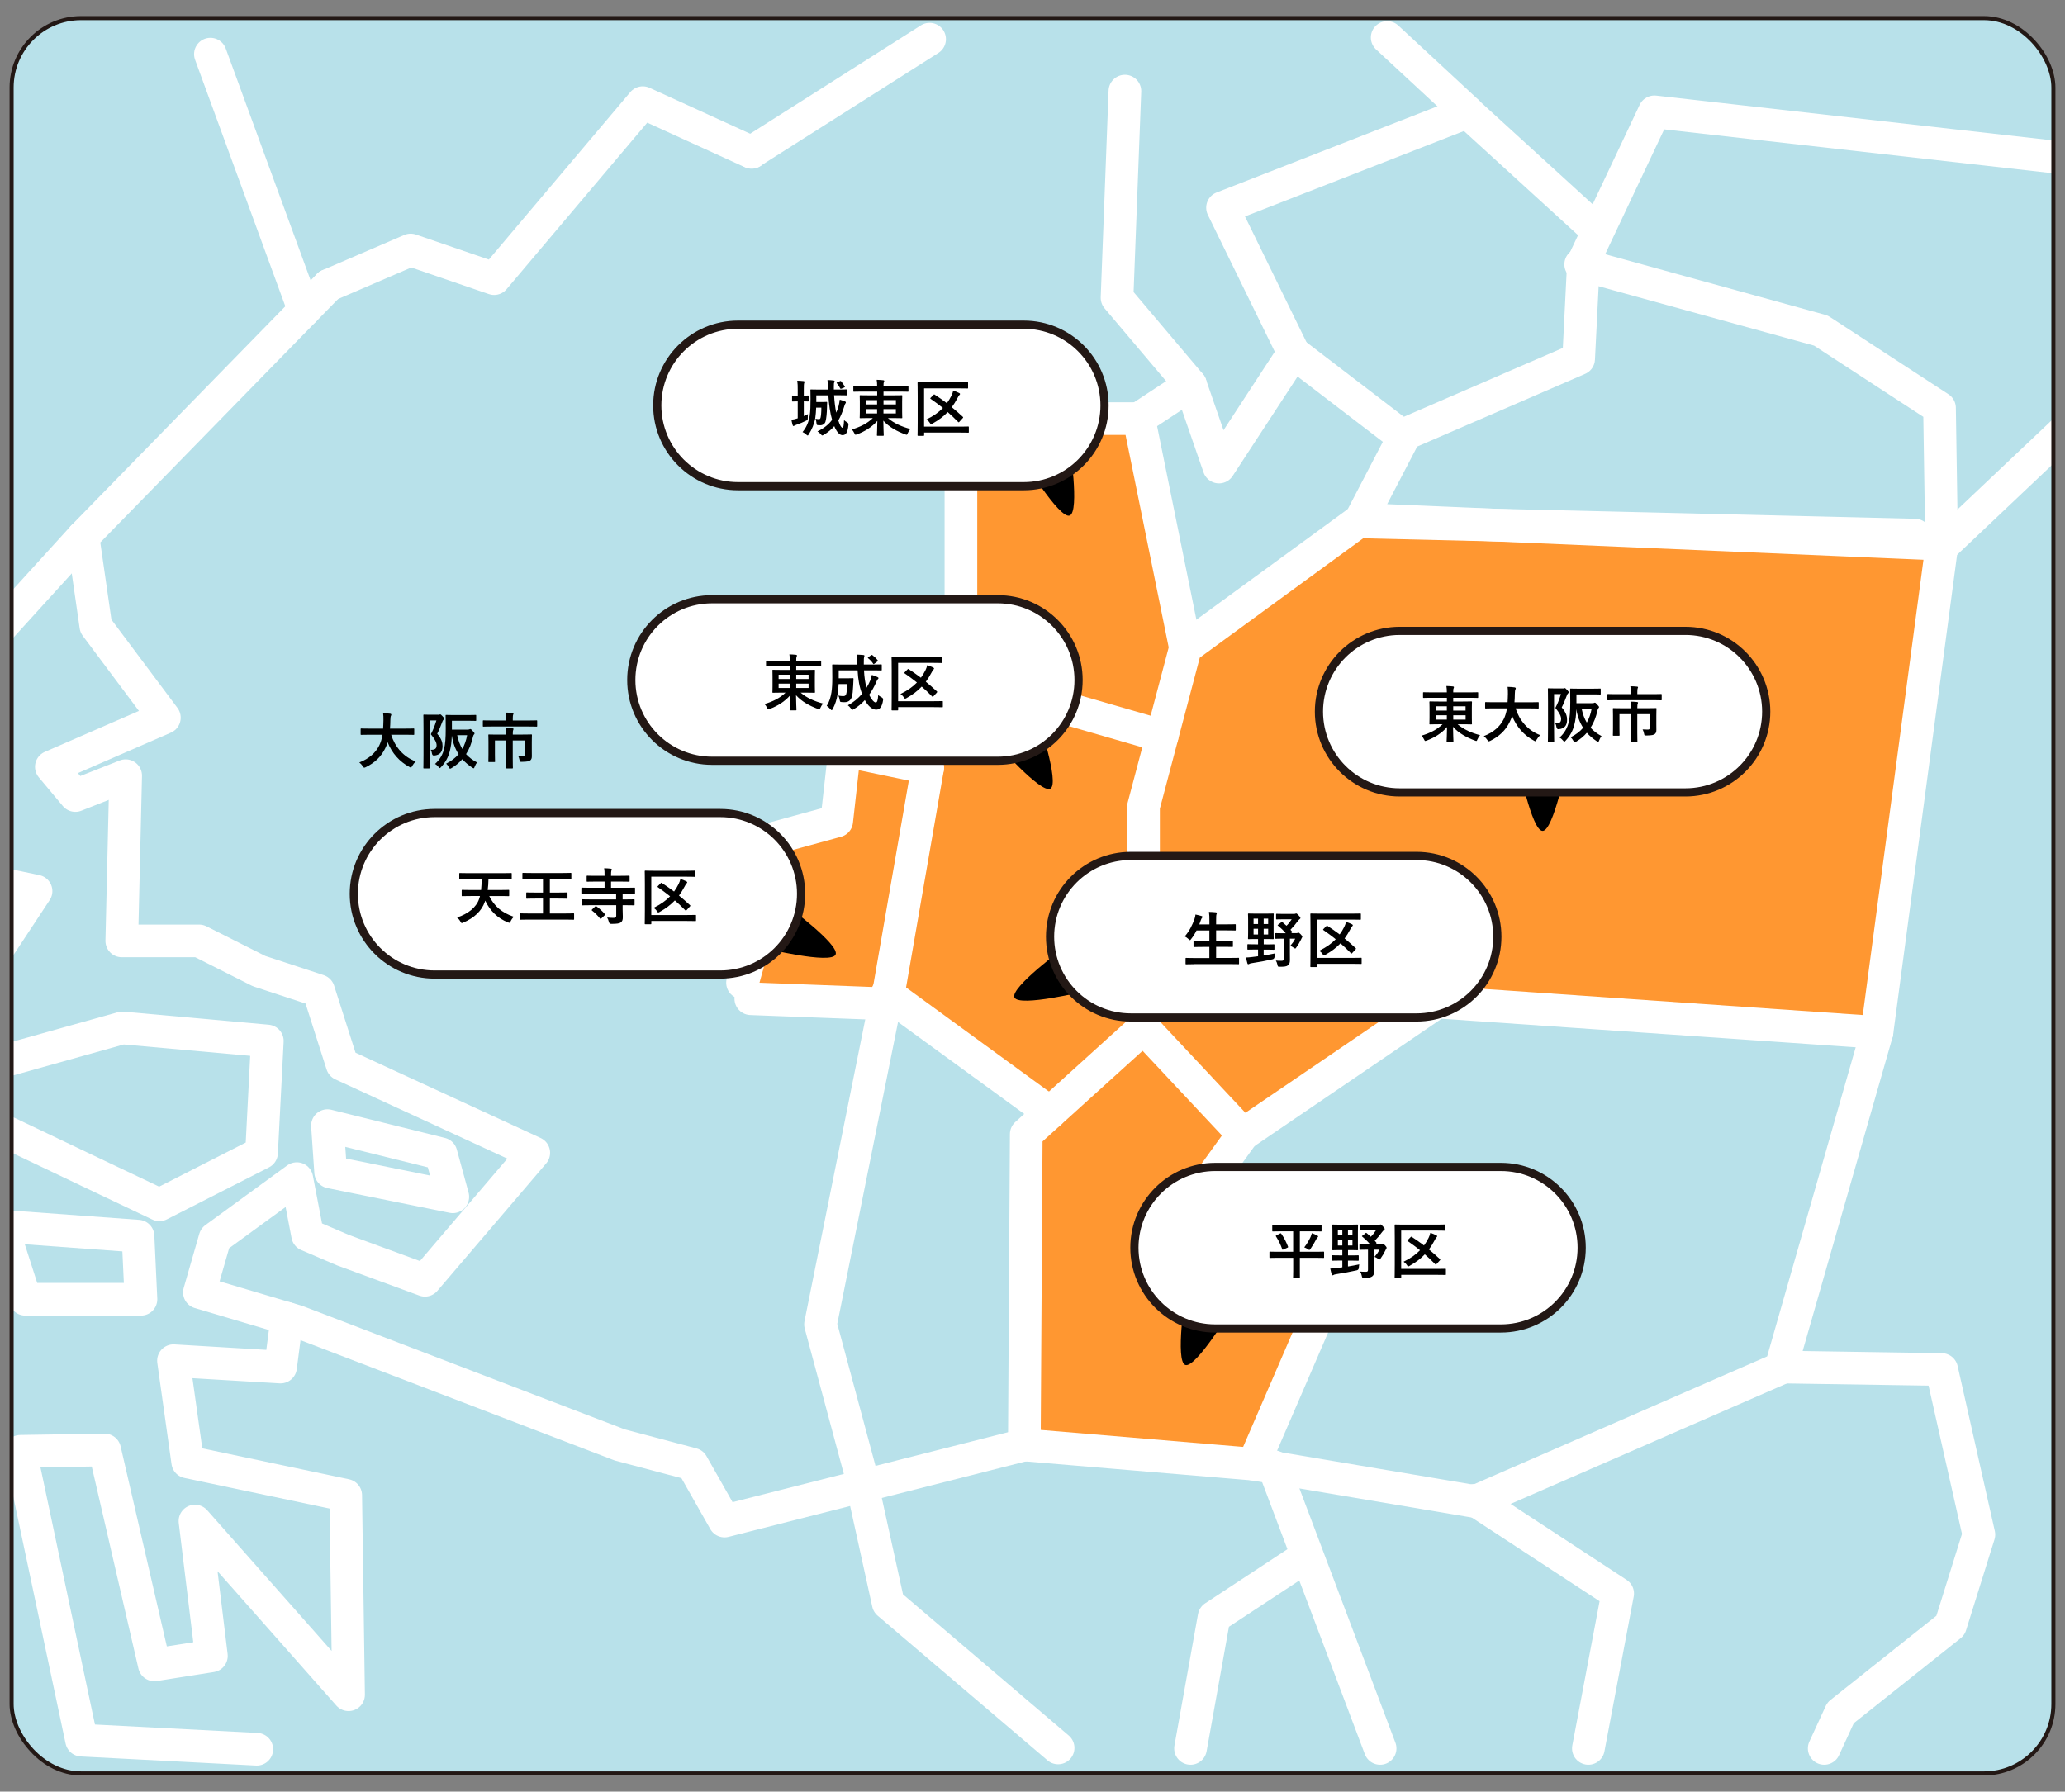 <?xml version="1.0" encoding="UTF-8"?>
<svg id="_レイヤー_1" data-name="レイヤー_1" xmlns="http://www.w3.org/2000/svg" width="441.23" height="382.9" xmlns:xlink="http://www.w3.org/1999/xlink" viewBox="0 0 441.23 382.9">
  <rect x="0" y="0" width="441.23" height="382.9" fill="#808080" stroke="none"/>
  <defs>
    <style>
      .cls-1, .cls-2, .cls-3, .cls-4 {
        fill: none;
      }

      .cls-2 {
        stroke-width: .87px;
      }

      .cls-2, .cls-4 {
        stroke: #231815;
        stroke-miterlimit: 10;
      }

      .cls-5 {
        fill: #fff;
      }

      .cls-3 {
        stroke: #fff;
        stroke-linecap: round;
        stroke-linejoin: round;
        stroke-width: 6.98px;
      }

      .cls-4 {
        stroke-width: 1.75px;
      }

      .cls-6 {
        clip-path: url(#clippath);
      }

      .cls-7 {
        fill: #b8e1ea;
      }

      .cls-8 {
        fill: #ff9731;
      }
    </style>
    <clipPath id="clippath">
      <path class="cls-1" d="M423.91,379.02H17.32c-8.2,0-14.84-6.64-14.84-14.84V18.71c0-8.2,6.64-14.84,14.84-14.84h406.58c8.2,0,14.84,6.65,14.84,14.84v345.47c0,8.2-6.64,14.84-14.84,14.84"/>
    </clipPath>
  </defs>
  <path class="cls-7" d="M423.91,379.02H17.32c-8.2,0-14.84-6.64-14.84-14.84V18.71c0-8.2,6.64-14.84,14.84-14.84h406.58c8.2,0,14.84,6.65,14.84,14.84v345.47c0,8.2-6.64,14.84-14.84,14.84"/>
  <g class="cls-6">
    <polyline class="cls-3" points="389.78 373.67 393.28 366.06 416.76 347.39 422.83 327.98 414.88 292.69 380.49 292.16"/>
    <polyline class="cls-3" points="315.21 320.64 345.65 340.57 339.39 373.67"/>
    <line class="cls-3" x1="272.16" y1="313.45" x2="294.89" y2="373.67"/>
    <polyline class="cls-3" points="254.38 373.67 259.42 345.58 278.74 332.87"/>
    <polyline class="cls-3" points="184.56 318.86 189.79 342.65 226.09 373.57"/>
    <polygon class="cls-8" points="417.31 114.56 401.05 220.64 308.97 215.13 265.6 242.39 248.82 268.42 281.29 281.75 267.83 312.92 218.39 307.68 222.93 234.52 203.39 220.78 189.55 212.35 160.43 213.45 149.8 182.91 178.78 175.47 180.22 162.59 202.53 160.2 205.32 99.87 219.28 87.62 243.35 89.46 253.3 138.47 290.17 111.53 417.31 114.56"/>
    <polyline class="cls-3" points="337.75 56.5 389.07 70.65 414.42 87.18 414.88 116.86 401.05 220.64 307.07 214.16 265.6 242.39 244.34 219.69 244.34 172.37 253.3 138.47 290.17 111.53 409.17 114.36"/>
    <polyline class="cls-3" points="401.05 220.64 380.49 292.43 315.21 320.91 267.83 312.92 281.94 280.25 247.11 268.02 265.6 242.39"/>
    <polyline class="cls-3" points="244.34 219.69 219.28 242.39 218.87 308.81 267.83 312.92"/>
    <polyline class="cls-3" points="253.3 138.47 243.35 89.46 219.28 89.46 205.32 99.87 205.32 144.87 248.32 157.31"/>
    <polyline class="cls-3" points="189.55 212.35 175.32 283.04 184.44 316.94"/>
    <polyline class="cls-3" points="243.35 89.46 254.37 82.21 260.46 99.82 276.39 75.42 299.69 93.26"/>
    <polyline class="cls-3" points="341.2 49.2 313.55 23.96 261.22 44.39 276.39 75.42"/>
    <polyline class="cls-3" points="240.36 19.47 238.68 63.64 254.37 82.21"/>
    <polyline class="cls-3" points="160.61 32.56 137.34 21.94 105.58 59.55 87.74 53.43 70.23 60.97"/>
    <polyline class="cls-3" points="70.23 60.97 17.73 114.73 20.48 133.8 35.12 153.38 10.97 163.89 16.1 170.02 26.85 165.78 26.02 201.09 42.55 201.09 55.35 207.54 68.07 211.72 73.11 227.51 114.05 246.38 90.8 273.62 73.32 267.2 65.73 263.95 63.42 251.9 45.94 264.65 42.61 276.21 63.42 282.38 132.42 308.81 147.92 312.92 154.81 325.08 218.87 308.81"/>
    <path class="cls-3" d="M-30.28,182.51c-3.81,3.31-11.42,17.68-11.42,17.68l18.53,14.94,20.08-8.32,10.79-16.36-37.97-7.94Z"/>
    <polygon class="cls-3" points="-.84 227.24 -.84 240.89 17.73 249.74 34.06 257.5 55.89 246.38 57.12 222.48 26.12 219.69 -.84 227.24"/>
    <polygon class="cls-3" points=".39 262.07 5.41 277.68 30.12 277.68 29.49 264.19 .39 262.07"/>
    <polyline class="cls-3" points="17.73 114.73 -15.98 151.81 -41.7 156.2 -54.27 135.47 -74.78 122.42 -60.22 102.85 -139.08 56.5"/>
    <polyline class="cls-3" points="61.3 281.75 59.95 292.17 37.07 290.81 40.11 312.45 73.87 319.57 74.48 362.2 41.66 325.08 45.17 353.9 32.98 355.82 22.37 309.89 4.35 310.17 17.43 371.91 54.87 373.85"/>
    <polygon class="cls-3" points="69.97 240.57 70.65 250.5 96.75 255.78 94.24 246.59 69.97 240.57"/>
    <path d="M329.61,177.58c-2.34,0-5.19-14.38-5.19-14.38h10.38s-2.85,14.38-5.19,14.38"/>
    <path class="cls-5" d="M360.13,169.35h-61.05c-9.53,0-17.26-7.73-17.26-17.26s7.73-17.26,17.26-17.26h61.05c9.53,0,17.26,7.73,17.26,17.26s-7.73,17.26-17.26,17.26"/>
    <path class="cls-4" d="M360.13,169.35h-61.05c-9.53,0-17.26-7.73-17.26-17.26s7.73-17.26,17.26-17.26h61.05c9.53,0,17.26,7.73,17.26,17.26s-7.73,17.26-17.26,17.26Z"/>
    <g>
      <path d="M305.81,149.13c-1.14,0-1.53.03-1.61.03-.13,0-.14-.01-.14-.14v-.94c0-.13.01-.14.14-.14.08,0,.47.03,1.61.03h3.34c0-.58-.03-.9-.1-1.36.48.01.96.04,1.41.09.13.01.21.08.21.13,0,.12-.04.2-.08.29-.07.14-.08.38-.08.85h3.59c1.14,0,1.53-.03,1.61-.03.12,0,.13.01.13.14v.94c0,.13-.01.14-.13.14-.08,0-.47-.03-1.61-.03h-3.59v.8h2.03c1.28,0,1.74-.03,1.82-.03.14,0,.16.01.16.16,0,.08-.03.42-.03,1.23v2.16c0,.81.03,1.15.03,1.23,0,.13-.01.14-.16.14-.08,0-.54-.03-1.82-.03h-1.09c1.27,1.1,2.97,1.86,4.8,2.33-.24.28-.42.56-.56.9-.1.25-.14.34-.25.34-.07,0-.16-.04-.3-.09-1.7-.62-3.46-1.56-4.67-2.93.01,1.61.09,2.91.09,3.1,0,.13-.01.14-.14.14h-1.18c-.13,0-.14-.01-.14-.14,0-.2.08-1.45.09-3.05-1.14,1.3-2.64,2.25-4.33,2.88-.14.05-.25.09-.31.09-.1,0-.16-.08-.26-.31-.16-.35-.34-.59-.55-.83,1.79-.52,3.3-1.28,4.49-2.43h-.85c-1.28,0-1.74.03-1.82.03-.13,0-.14-.01-.14-.14,0-.09.03-.42.03-1.23v-2.16c0-.81-.03-1.15-.03-1.23,0-.14.01-.16.14-.16.08,0,.54.03,1.82.03h1.78v-.8h-3.34ZM309.15,151.87v-.92h-2.4v.92h2.4ZM309.15,153.79v-.93h-2.4v.93h2.4ZM310.51,150.95v.92h2.64v-.92h-2.64ZM313.16,152.86h-2.64v.93h2.64v-.93Z"/>
      <path d="M319.13,151.39c-1.18,0-1.58.03-1.66.03-.13,0-.14-.01-.14-.16v-1.07c0-.13.01-.14.14-.14.08,0,.48.03,1.66.03h3c.04-.54.05-1.13.07-1.77.01-.63-.01-1.1-.07-1.52.41.01,1.07.04,1.51.11.13.03.24.09.24.18,0,.1-.03.17-.08.28-.07.12-.1.34-.12.92-.01.64-.03,1.24-.08,1.81h3.38c1.18,0,1.58-.03,1.66-.03.13,0,.14.01.14.14v1.07c0,.14-.01.16-.14.16-.08,0-.48-.03-1.66-.03h-3.13c.81,2.57,2.58,4.7,5.24,5.71-.27.26-.56.63-.76.98-.12.22-.17.33-.27.33-.07,0-.16-.05-.3-.13-2.08-1.11-3.74-2.92-4.66-5.29-.13.45-.3.86-.5,1.26-.9,1.86-2.27,3.14-4.19,4.08-.16.07-.25.1-.31.1-.1,0-.16-.08-.3-.3-.21-.31-.46-.58-.75-.82,2.11-.81,3.47-2.08,4.24-3.6.33-.65.56-1.41.71-2.32h-2.85Z"/>
      <path d="M333.93,147.13c.13,0,.21-.01.26-.04.05-.03.09-.04.14-.04.12,0,.21.07.51.39.29.29.34.41.34.51,0,.08-.05.17-.13.24-.1.09-.18.22-.25.42-.38.96-.64,1.7-1.1,2.58.97,1.13,1.14,1.92,1.14,2.63,0,1.22-.52,1.91-1.79,2.03q-.39.04-.47-.43c-.05-.34-.14-.67-.29-.81.81.04,1.28-.16,1.28-.96,0-.55-.3-1.22-1.23-2.36.54-1.01.85-1.87,1.19-2.95h-1.47v7.34c0,1.77.03,2.7.03,2.78,0,.13-.01.14-.16.14h-1.05c-.13,0-.14-.01-.14-.14,0-.09.03-.97.03-2.78v-5.64c0-1.81-.03-2.71-.03-2.79,0-.14.01-.16.14-.16.09,0,.43.03,1.11.03h1.92ZM340.2,150.28c.21,0,.3-.01.37-.04.07-.03.13-.07.21-.07.09,0,.24.09.5.41.33.34.39.45.39.55,0,.09-.05.14-.12.21-.09.09-.16.24-.22.51-.3,1.38-.77,2.61-1.47,3.68.62.68,1.37,1.27,2.34,1.78-.18.24-.35.52-.5.92-.08.22-.13.33-.22.33-.07,0-.14-.05-.29-.14-.82-.54-1.53-1.14-2.13-1.81-.63.73-1.39,1.36-2.29,1.9-.16.09-.25.14-.31.14-.09,0-.14-.09-.26-.3-.2-.35-.38-.59-.59-.79,1.1-.54,1.98-1.22,2.66-2.02-.73-1.13-1.22-2.42-1.45-3.99-.04,1.38-.18,2.41-.45,3.42-.27,1.07-.81,2.23-1.85,3.33-.13.14-.21.22-.27.22s-.13-.08-.26-.24c-.24-.29-.48-.5-.76-.65,1.07-.94,1.69-2.13,1.95-3.26.24-1.02.34-2.24.34-4.27,0-1.88-.03-2.74-.03-2.81,0-.13.01-.14.14-.14.08,0,.5.03,1.68.03h2.92c1.19,0,1.58-.03,1.66-.03.13,0,.14.01.14.14v1.01c0,.12-.01.13-.14.13-.08,0-.47-.03-1.66-.03h-3.39v1.89h3.36ZM337.96,151.5c.24,1.14.59,2.1,1.09,2.93.51-.88.84-1.86,1.03-2.93h-2.12Z"/>
      <path d="M345.23,149.64c-1.17,0-1.56.03-1.64.03-.13,0-.14-.01-.14-.14v-1.05c0-.14.01-.16.14-.16.08,0,.47.03,1.64.03h3.22v-.46c0-.56-.03-.9-.09-1.23.47.01.96.03,1.43.08.12.01.21.05.21.12,0,.09-.04.16-.08.26-.04.12-.07.28-.07.76v.47h3.43c1.17,0,1.56-.03,1.64-.03.13,0,.14.01.14.16v1.05c0,.13-.01.14-.14.14-.08,0-.47-.03-1.64-.03h-8.05ZM353.91,154.72c0,.47.01.85.01,1.28,0,.38-.08.66-.31.86-.25.21-.62.31-1.82.33-.41,0-.42,0-.48-.31-.07-.38-.2-.76-.33-.99.41.03.75.04,1.09.04s.43-.09.43-.43v-2.87h-2.66v3.9c0,1.24.03,1.86.03,1.94,0,.12-.01.13-.14.13h-1.15c-.14,0-.16-.01-.16-.13,0-.09.03-.69.03-1.94v-3.9h-2.42v3c0,1,.03,1.39.03,1.47,0,.13-.01.14-.14.14h-1.17c-.12,0-.13-.01-.13-.14,0-.08.03-.46.03-1.49v-2.72c0-.92-.03-1.32-.03-1.41,0-.13.01-.14.13-.14.08,0,.54.03,1.82.03h1.89v-.2c0-.55-.01-.88-.07-1.22.47.01.93.03,1.4.08.13.01.21.07.21.14s-.04.16-.08.25c-.04.12-.07.28-.07.72v.22h2.13c1.28,0,1.74-.03,1.82-.03.13,0,.14.01.14.14,0,.09-.03.56-.03,1.53v1.73Z"/>
    </g>
    <path d="M228.56,110.18c-2.19.8-9.8-11.74-9.8-11.74l9.76-3.55s2.24,14.49.04,15.29"/>
    <path class="cls-5" d="M218.75,103.91h-61.05c-9.53,0-17.26-7.73-17.26-17.26,0-9.53,7.73-17.26,17.26-17.26h61.05c9.53,0,17.26,7.73,17.26,17.26s-7.73,17.26-17.26,17.26"/>
    <path class="cls-4" d="M218.75,103.91h-61.05c-9.53,0-17.26-7.73-17.26-17.26,0-9.53,7.73-17.26,17.26-17.26h61.05c9.53,0,17.26,7.73,17.26,17.26s-7.73,17.26-17.26,17.26Z"/>
    <g>
      <path d="M171.75,88.92c.3-.13.6-.26.89-.41-.03.24-.04.52-.04.81,0,.43-.01.42-.38.6-.55.29-1.35.62-2.06.86-.22.08-.33.13-.39.17-.08.05-.14.11-.22.11s-.13-.05-.17-.18c-.1-.33-.2-.72-.28-1.18.43-.05.73-.1,1.14-.24.07-.01.13-.04.21-.07v-3.61c-.77,0-1.01.03-1.07.03-.13,0-.14-.01-.14-.14v-1c0-.13.01-.14.14-.14.07,0,.3.03,1.07.03v-1.21c0-.93-.01-1.33-.1-1.99.5.01.9.04,1.36.09.12.01.2.08.2.14,0,.09-.03.17-.07.26-.07.17-.09.5-.09,1.47v1.23c.62,0,.82-.03.9-.03.13,0,.14.01.14.14v1c0,.13-.01.14-.14.14-.08,0-.29-.01-.9-.03v3.13ZM178.22,84.48c.08,1.43.24,2.68.45,3.71.21-.46.38-.94.52-1.45.09-.37.2-.88.24-1.33.39.12.77.24,1.11.38.14.05.2.12.2.22s-.04.16-.12.25c-.09.12-.14.28-.27.71-.35,1.14-.75,2.08-1.23,2.89.37,1.17.69,1.57.9,1.57.2,0,.27-.51.33-1.64.2.18.43.35.67.48q.31.16.27.54c-.17,1.71-.58,2.19-1.28,2.19-.55,0-1.18-.54-1.75-1.92-.62.72-1.35,1.32-2.24,1.85-.16.09-.25.14-.33.14s-.16-.08-.29-.25c-.2-.25-.46-.46-.73-.62,1.4-.67,2.4-1.49,3.13-2.47-.42-1.38-.69-3.31-.8-5.24h-2.58v1.43h1.36c.58,0,.72-.03.8-.03.13,0,.16.03.16.17-.03.34-.03.65-.03.9-.03,1.45-.14,2.44-.31,3.09-.13.55-.63.84-1.11.84-.21,0-.41,0-.58-.03-.17-.03-.21-.05-.25-.43-.04-.33-.09-.63-.2-.94.33.07.52.09.73.09.17,0,.29-.07.35-.35.08-.35.16-1.06.16-2.11h-1.11c-.03.77-.08,1.48-.18,2.17-.2,1.27-.77,2.58-1.4,3.54-.1.17-.16.25-.24.25-.07,0-.14-.07-.29-.2-.26-.25-.52-.42-.8-.54.72-.84,1.32-2.04,1.53-3.51.16-1.02.18-2.13.18-3.63,0-1.22-.03-1.75-.03-1.83,0-.13.01-.14.13-.14.08,0,.54.03,1.79.03h1.85v-.17c-.01-.69-.04-1.23-.12-1.87.47.01.84.04,1.3.1.16.01.22.08.22.14,0,.09-.03.17-.08.26-.05.1-.08.27-.08.9v.63h.9c1.26,0,1.69-.03,1.77-.03.14,0,.16.01.16.14v1c0,.13-.01.14-.16.14-.08,0-.51-.03-1.77-.03h-.86ZM179.5,81.46c.16-.07.17-.05.25.07.29.33.56.73.75,1.07.07.1.04.14-.14.22l-.58.25q-.18.08-.25-.07c-.2-.39-.43-.75-.72-1.09-.09-.11-.07-.14.1-.21l.59-.25Z"/>
      <path d="M184.08,83.69c-1.14,0-1.53.03-1.61.03-.13,0-.14-.01-.14-.14v-.94c0-.13.01-.14.14-.14.08,0,.47.03,1.61.03h3.34c0-.58-.03-.9-.1-1.36.48.01.96.04,1.41.09.13.01.21.08.21.13,0,.12-.04.2-.08.29-.07.14-.08.38-.08.85h3.59c1.14,0,1.53-.03,1.61-.03.12,0,.13.01.13.14v.94c0,.13-.01.14-.13.14-.08,0-.47-.03-1.61-.03h-3.59v.8h2.03c1.28,0,1.74-.03,1.82-.03.14,0,.16.01.16.16,0,.08-.03.42-.03,1.23v2.16c0,.81.03,1.15.03,1.23,0,.13-.01.14-.16.14-.08,0-.54-.03-1.82-.03h-1.09c1.27,1.1,2.97,1.86,4.8,2.33-.24.28-.42.56-.56.9-.1.25-.14.34-.25.34-.07,0-.16-.04-.3-.09-1.7-.62-3.46-1.56-4.67-2.93.01,1.61.09,2.91.09,3.1,0,.13-.01.14-.14.14h-1.18c-.13,0-.14-.01-.14-.14,0-.2.08-1.45.09-3.05-1.14,1.3-2.64,2.25-4.33,2.88-.14.05-.25.09-.31.09-.1,0-.16-.08-.26-.31-.16-.35-.34-.59-.55-.83,1.79-.52,3.3-1.28,4.49-2.43h-.85c-1.28,0-1.74.03-1.82.03-.13,0-.14-.01-.14-.14,0-.09.03-.42.03-1.23v-2.16c0-.81-.03-1.15-.03-1.23,0-.14.01-.16.14-.16.08,0,.54.03,1.82.03h1.78v-.8h-3.34ZM187.41,86.43v-.92h-2.4v.92h2.4ZM187.41,88.36v-.93h-2.4v.93h2.4ZM188.78,85.51v.92h2.65v-.92h-2.65ZM191.42,87.43h-2.65v.93h2.65v-.93Z"/>
      <path d="M197.46,91.18h7.62c1.27,0,1.72-.03,1.79-.03.13,0,.14.01.14.14v1.05c0,.13-.01.14-.14.14-.08,0-.52-.03-1.79-.03h-7.62v.56c0,.13-.01.14-.16.14h-1.11c-.13,0-.14-.01-.14-.14,0-.08.03-.97.03-2.75v-5.66c0-1.79-.03-2.67-.03-2.75,0-.14.01-.16.14-.16.08,0,.52.03,1.75.03h7.04c1.22,0,1.64-.03,1.71-.03.14,0,.16.01.16.16v1.04c0,.13-.01.14-.16.14-.08,0-.5-.03-1.71-.03h-7.53v8.16ZM199.46,84.39c.12-.12.13-.13.25-.05.86.55,1.73,1.17,2.61,1.83.35-.48.68-1.02.98-1.62.18-.37.31-.75.37-1.06.44.13.84.29,1.26.5.13.07.2.12.2.22,0,.09-.07.16-.16.24-.12.12-.21.3-.37.6-.39.73-.79,1.39-1.23,1.98.79.64,1.56,1.32,2.34,2.04.07.05.09.09.09.13s-.03.09-.1.17l-.72.79c-.05.07-.1.09-.14.09s-.08-.01-.12-.07c-.73-.76-1.48-1.45-2.23-2.11-.88.93-1.91,1.71-3.23,2.45-.16.08-.24.13-.31.13-.09,0-.16-.09-.29-.29-.18-.28-.42-.51-.71-.71,1.47-.72,2.59-1.49,3.52-2.46-.85-.68-1.71-1.32-2.61-1.94-.07-.04-.09-.08-.09-.1,0-.04.04-.09.1-.16l.59-.6Z"/>
    </g>
    <path d="M216.76,213.18c.99,2.12,15.23-1.37,15.23-1.37l-4.39-9.41s-11.83,8.67-10.84,10.78"/>
    <path class="cls-5" d="M302.68,217.45h-61.05c-9.53,0-17.26-7.73-17.26-17.26s7.73-17.26,17.26-17.26h61.05c9.53,0,17.26,7.73,17.26,17.26s-7.73,17.26-17.26,17.26"/>
    <path class="cls-4" d="M302.68,217.45h-61.05c-9.53,0-17.26-7.73-17.26-17.26s7.73-17.26,17.26-17.26h61.05c9.53,0,17.26,7.73,17.26,17.26s-7.73,17.26-17.26,17.26Z"/>
    <g>
      <path d="M255.12,206.07c-1.19,0-1.58.03-1.66.03-.13,0-.14-.01-.14-.14v-1.1c0-.13.01-.14.14-.14.08,0,.47.03,1.66.03h3.29v-2.38h-1.44c-1.28,0-1.73.03-1.81.03-.13,0-.14-.01-.14-.14v-1.06c0-.12.01-.13.14-.13.08,0,.52.03,1.81.03h1.44v-2.24h-2.75c-.31.64-.69,1.26-1.15,1.83-.12.16-.17.24-.25.24-.07,0-.14-.08-.29-.21-.25-.25-.58-.47-.82-.59.97-1.13,1.62-2.38,2.11-3.82.09-.29.16-.6.18-.86.43.08.9.21,1.27.31.14.04.24.11.24.2,0,.07-.04.13-.13.24-.08.08-.16.22-.25.5l-.31.86h2.16v-.68c0-.93-.01-1.34-.1-1.99.51.01,1.05.04,1.48.09.13.01.21.08.21.14,0,.09-.03.17-.07.26-.07.17-.09.5-.09,1.45v.72h2.25c1.28,0,1.71-.03,1.79-.03.14,0,.16.01.16.14v1.07c0,.13-.01.14-.16.14-.08,0-.51-.03-1.79-.03h-2.25v2.24h1.64c1.28,0,1.73-.03,1.81-.03.13,0,.14.01.14.13v1.06c0,.13-.01.14-.14.14-.08,0-.52-.03-1.81-.03h-1.64v2.38h3.1c1.18,0,1.58-.03,1.66-.03.13,0,.14.01.14.14v1.1c0,.13-.01.14-.14.14-.08,0-.48-.03-1.66-.03h-7.82Z"/>
      <path d="M270.59,201.84c1.11,0,1.48-.03,1.56-.03.14,0,.16.01.16.14v.89c0,.13-.01.14-.16.14-.08,0-.44-.03-1.56-.03h-.58v1.26c.8-.13,1.61-.28,2.41-.45-.04.22-.08.5-.09.76q-.04.42-.45.51c-1.37.31-2.88.59-4.42.82-.25.04-.42.09-.5.14-.09.07-.16.09-.25.09s-.14-.08-.18-.2c-.12-.39-.22-.88-.3-1.24.45-.01.85-.05,1.34-.11.39-.04.81-.09,1.24-.16v-1.44h-.58c-1.1,0-1.48.03-1.56.03-.13,0-.14-.01-.14-.14v-.89c0-.13.01-.14.14-.14.08,0,.46.03,1.56.03h.58v-1.13h-.48c-1.07,0-1.44.03-1.53.03-.13,0-.14-.01-.14-.14,0-.09.03-.46.03-1.35v-2.51c0-.88-.03-1.27-.03-1.35,0-.13.01-.14.14-.14.09,0,.46.03,1.53.03h2.15c1.07,0,1.44-.03,1.52-.03.14,0,.16.01.16.14,0,.08-.03.47-.03,1.35v2.51c0,.89.03,1.27.03,1.35,0,.13-.01.14-.16.14-.08,0-.45-.03-1.52-.03h-.46v1.13h.58ZM268.81,197.48v-1.15h-.96v1.15h.96ZM268.81,199.72v-1.23h-.96v1.23h.96ZM270.01,196.33v1.15h.96v-1.15h-.96ZM270.97,198.49h-.96v1.23h.96v-1.23ZM273.74,197.09c.13-.1.17-.09.27-.01.3.25.59.51.88.77.42-.41.77-.86,1.11-1.38h-1.75c-1.05,0-1.37.03-1.45.03-.13,0-.14-.01-.14-.14v-.93c0-.13.01-.14.14-.14.08,0,.41.03,1.45.03h2.23c.18,0,.26-.03.3-.05.08-.04.12-.05.18-.05.09,0,.21.08.52.41.31.33.38.44.38.58,0,.08-.05.16-.14.21-.13.09-.21.17-.41.42-.5.69-1.02,1.31-1.58,1.87.1.12.21.25.33.37.08.09.08.16-.05.25l-.14.1h1.11c.12,0,.18-.01.24-.04.07-.03.12-.07.2-.07.12,0,.2.05.52.37.29.31.33.43.33.54,0,.05-.03.1-.09.18-.05.07-.09.16-.18.37-.31.63-.62,1.17-1.01,1.7-.12.17-.17.24-.25.24-.05,0-.13-.05-.26-.14-.29-.21-.56-.35-.79-.43.47-.55.76-.96,1.06-1.54h-1.14v3c0,.6.01,1.17.01,1.53,0,.58-.09.92-.43,1.18-.31.24-.72.3-1.72.3-.42,0-.43,0-.51-.41-.08-.39-.2-.68-.35-.92.42.04.72.05,1.2.05.39,0,.48-.08.48-.48v-4.25h-.12c-1.13,0-1.49.03-1.57.03-.13,0-.14-.01-.14-.14v-.92c0-.14.01-.16.14-.16.08,0,.44.03,1.57.03h.56c-.54-.63-1.13-1.19-1.66-1.62-.12-.09-.1-.13.04-.22l.63-.47Z"/>
      <path d="M281.39,204.72h7.62c1.27,0,1.72-.03,1.79-.03.13,0,.14.01.14.14v1.05c0,.13-.01.14-.14.14-.08,0-.52-.03-1.79-.03h-7.62v.56c0,.13-.01.14-.16.14h-1.11c-.13,0-.14-.01-.14-.14,0-.08.03-.97.03-2.75v-5.66c0-1.79-.03-2.67-.03-2.75,0-.14.01-.16.14-.16.08,0,.52.03,1.75.03h7.04c1.22,0,1.64-.03,1.71-.03.14,0,.16.01.16.16v1.04c0,.13-.01.14-.16.14-.08,0-.5-.03-1.71-.03h-7.53v8.16ZM283.39,197.93c.12-.12.13-.13.25-.05.86.55,1.73,1.17,2.61,1.83.35-.48.68-1.02.98-1.62.18-.37.31-.75.37-1.06.44.13.84.29,1.26.5.13.07.2.12.2.22,0,.09-.07.16-.16.24-.12.12-.21.3-.37.6-.39.73-.79,1.39-1.23,1.98.79.64,1.56,1.32,2.34,2.04.07.05.09.09.09.13s-.03.09-.1.17l-.72.79c-.05.07-.1.09-.14.09s-.08-.01-.12-.07c-.73-.76-1.48-1.45-2.23-2.11-.88.93-1.91,1.71-3.23,2.45-.16.08-.24.13-.31.13-.09,0-.16-.09-.29-.29-.18-.28-.42-.51-.71-.71,1.47-.72,2.59-1.49,3.52-2.46-.85-.68-1.71-1.32-2.61-1.94-.07-.04-.09-.08-.09-.1,0-.04.04-.09.1-.16l.59-.6Z"/>
    </g>
    <path d="M253.26,291.72c-2.19-.8.04-15.29.04-15.29l9.76,3.55s-7.6,12.54-9.8,11.74"/>
    <path class="cls-5" d="M320.7,283.92h-61.05c-9.53,0-17.26-7.73-17.26-17.26s7.73-17.26,17.26-17.26h61.05c9.53,0,17.26,7.73,17.26,17.26s-7.73,17.26-17.26,17.26"/>
    <path class="cls-4" d="M320.7,283.92h-61.05c-9.53,0-17.26-7.73-17.26-17.26s7.73-17.26,17.26-17.26h61.05c9.53,0,17.26,7.73,17.26,17.26s-7.73,17.26-17.26,17.26Z"/>
    <g>
      <path d="M273.02,268.82c-1.15,0-1.56.03-1.64.03-.13,0-.14-.01-.14-.14v-1.07c0-.13.01-.14.14-.14.08,0,.48.03,1.64.03h3.29v-4.37h-2.58c-1.24,0-1.68.03-1.75.03-.13,0-.14-.01-.14-.16v-1.05c0-.14.01-.16.14-.16.08,0,.51.03,1.75.03h6.76c1.24,0,1.68-.03,1.75-.03.13,0,.14.01.14.16v1.05c0,.14-.01.16-.14.16-.08,0-.51-.03-1.75-.03h-2.75v4.37h3.39c1.17,0,1.56-.03,1.65-.03.13,0,.14.01.14.14v1.07c0,.13-.01.14-.14.14-.09,0-.48-.03-1.65-.03h-3.39v2.83c0,.88.01,1.3.01,1.37,0,.13-.01.14-.13.14h-1.19c-.13,0-.14-.01-.14-.14,0-.09.03-.5.03-1.37v-2.83h-3.29ZM273.53,263.62c.14-.08.17-.05.25.07.55.79,1.07,1.78,1.43,2.74.04.12.04.14-.1.22l-.89.39c-.17.08-.2.08-.25-.07-.34-.96-.75-1.81-1.34-2.74-.08-.11-.05-.12.12-.21l.79-.41ZM280.05,264.29c.1-.21.2-.47.25-.73.41.13.85.33,1.19.52.12.07.16.12.16.18s-.03.12-.12.2c-.1.08-.21.22-.3.42-.35.69-.75,1.35-1.2,2-.13.18-.18.26-.27.26-.07,0-.16-.05-.31-.16-.27-.17-.48-.3-.77-.39.58-.75,1.01-1.49,1.39-2.3Z"/>
      <path d="M288.6,268.31c1.11,0,1.48-.03,1.56-.03.14,0,.16.01.16.14v.89c0,.13-.01.14-.16.14-.08,0-.44-.03-1.56-.03h-.58v1.26c.8-.13,1.61-.28,2.41-.45-.04.22-.08.5-.09.76q-.04.42-.45.51c-1.37.31-2.88.59-4.42.83-.25.04-.42.09-.5.14-.09.07-.16.09-.25.09s-.14-.08-.18-.2c-.12-.39-.22-.88-.3-1.24.45-.01.85-.05,1.34-.11.39-.04.81-.09,1.24-.16v-1.44h-.58c-1.1,0-1.48.03-1.56.03-.13,0-.14-.01-.14-.14v-.89c0-.13.01-.14.14-.14.08,0,.46.03,1.56.03h.58v-1.13h-.48c-1.07,0-1.44.03-1.53.03-.13,0-.14-.01-.14-.14,0-.09.03-.46.03-1.35v-2.51c0-.88-.03-1.27-.03-1.35,0-.13.01-.14.14-.14.09,0,.46.03,1.53.03h2.15c1.07,0,1.44-.03,1.52-.03.14,0,.16.01.16.14,0,.08-.03.47-.03,1.35v2.51c0,.89.03,1.27.03,1.35,0,.13-.01.14-.16.14-.08,0-.45-.03-1.52-.03h-.46v1.13h.58ZM286.82,263.95v-1.15h-.96v1.15h.96ZM286.82,266.19v-1.23h-.96v1.23h.96ZM288.02,262.8v1.15h.96v-1.15h-.96ZM288.98,264.96h-.96v1.23h.96v-1.23ZM291.75,263.56c.13-.11.17-.09.27-.01.3.25.59.51.88.77.42-.41.77-.86,1.11-1.38h-1.75c-1.05,0-1.37.03-1.45.03-.13,0-.14-.01-.14-.14v-.93c0-.13.01-.14.14-.14.08,0,.41.03,1.45.03h2.23c.18,0,.26-.03.3-.05.08-.04.12-.05.18-.05.09,0,.21.08.52.41.31.33.38.44.38.58,0,.08-.05.16-.14.21-.13.09-.21.17-.41.42-.5.69-1.02,1.31-1.58,1.87.1.12.21.25.33.37.08.09.08.16-.05.25l-.14.1h1.11c.12,0,.18-.01.24-.04.07-.03.12-.07.2-.07.12,0,.2.05.52.37.29.31.33.43.33.54,0,.05-.03.1-.09.18-.05.07-.09.16-.18.37-.31.63-.62,1.17-1.01,1.7-.12.17-.17.24-.25.24-.05,0-.13-.05-.26-.14-.29-.21-.56-.35-.79-.43.47-.55.76-.96,1.06-1.54h-1.14v3c0,.6.01,1.17.01,1.53,0,.58-.09.92-.43,1.18-.31.24-.72.3-1.72.3-.42,0-.43,0-.51-.41-.08-.39-.2-.68-.35-.92.42.04.72.05,1.2.05.39,0,.48-.08.48-.48v-4.25h-.12c-1.13,0-1.49.03-1.57.03-.13,0-.14-.01-.14-.14v-.92c0-.14.01-.16.14-.16.08,0,.44.03,1.57.03h.56c-.54-.63-1.13-1.19-1.66-1.62-.12-.09-.1-.13.04-.22l.63-.47Z"/>
      <path d="M299.4,271.19h7.62c1.27,0,1.72-.03,1.79-.03.13,0,.14.01.14.14v1.05c0,.13-.01.14-.14.14-.08,0-.52-.03-1.79-.03h-7.62v.56c0,.13-.01.14-.16.14h-1.11c-.13,0-.14-.01-.14-.14,0-.08.03-.97.03-2.75v-5.66c0-1.79-.03-2.67-.03-2.75,0-.14.01-.16.14-.16.08,0,.52.03,1.75.03h7.04c1.22,0,1.64-.03,1.71-.03.14,0,.16.01.16.16v1.03c0,.13-.01.14-.16.14-.08,0-.5-.03-1.71-.03h-7.53v8.16ZM301.41,264.4c.12-.12.13-.13.25-.05.86.55,1.73,1.17,2.61,1.83.35-.48.68-1.02.98-1.62.18-.37.31-.75.37-1.06.44.13.84.29,1.26.5.13.07.2.12.2.22,0,.09-.07.16-.16.24-.12.12-.21.3-.37.6-.39.73-.79,1.39-1.23,1.98.79.64,1.56,1.32,2.34,2.04.07.05.09.09.09.13s-.03.09-.1.17l-.72.79c-.05.07-.1.09-.14.09s-.08-.01-.12-.07c-.73-.76-1.48-1.45-2.23-2.11-.88.93-1.91,1.71-3.23,2.45-.16.08-.24.13-.31.13-.09,0-.16-.09-.29-.29-.18-.28-.42-.51-.71-.71,1.47-.72,2.59-1.49,3.52-2.46-.85-.68-1.71-1.32-2.61-1.94-.07-.04-.09-.08-.09-.1,0-.04.04-.09.1-.16l.59-.6Z"/>
    </g>
    <g>
      <path d="M78.86,157.03c-1.18,0-1.58.03-1.66.03-.13,0-.14-.01-.14-.16v-1.07c0-.13.01-.14.14-.14.08,0,.48.03,1.66.03h3c.04-.54.05-1.13.07-1.77.01-.63-.01-1.1-.07-1.52.41.01,1.07.04,1.51.1.13.03.24.09.24.18,0,.1-.03.17-.08.28-.07.12-.1.34-.12.92-.01.64-.03,1.24-.08,1.81h3.38c1.18,0,1.58-.03,1.66-.03.13,0,.14.01.14.14v1.07c0,.14-.01.16-.14.16-.08,0-.48-.03-1.66-.03h-3.13c.81,2.57,2.58,4.7,5.24,5.71-.27.26-.56.63-.76.98-.12.22-.17.33-.27.33-.07,0-.16-.05-.3-.13-2.08-1.11-3.74-2.92-4.66-5.29-.13.45-.3.86-.5,1.26-.9,1.86-2.27,3.14-4.19,4.08-.16.07-.25.1-.31.1-.1,0-.16-.08-.3-.3-.21-.31-.46-.58-.75-.82,2.11-.81,3.47-2.08,4.24-3.6.33-.65.56-1.41.71-2.32h-2.85Z"/>
      <path d="M93.65,152.76c.13,0,.21-.01.26-.04.05-.03.09-.04.14-.04.12,0,.21.07.51.39.29.29.34.41.34.51,0,.08-.05.17-.13.24-.1.09-.18.22-.25.42-.38.96-.64,1.7-1.1,2.58.97,1.13,1.14,1.92,1.14,2.63,0,1.22-.52,1.91-1.79,2.03q-.39.04-.47-.43c-.05-.34-.14-.67-.29-.81.81.04,1.28-.16,1.28-.96,0-.55-.3-1.22-1.23-2.36.54-1.01.85-1.87,1.19-2.95h-1.47v7.34c0,1.77.03,2.7.03,2.78,0,.13-.01.14-.16.14h-1.05c-.13,0-.14-.01-.14-.14,0-.09.03-.97.03-2.78v-5.64c0-1.81-.03-2.71-.03-2.79,0-.14.01-.16.14-.16.09,0,.43.03,1.11.03h1.92ZM99.92,155.92c.21,0,.3-.01.37-.04.07-.03.13-.07.21-.07.09,0,.24.09.5.41.33.34.39.45.39.55,0,.09-.05.14-.12.21-.09.09-.16.24-.22.51-.3,1.38-.77,2.61-1.47,3.68.62.68,1.37,1.27,2.34,1.78-.18.24-.35.52-.5.92-.08.22-.13.33-.22.33-.07,0-.14-.05-.29-.14-.82-.54-1.53-1.14-2.13-1.81-.63.73-1.39,1.36-2.29,1.9-.16.09-.25.14-.31.14-.09,0-.14-.09-.26-.3-.2-.35-.38-.59-.59-.79,1.1-.54,1.98-1.22,2.66-2.02-.73-1.13-1.22-2.42-1.45-3.99-.04,1.38-.18,2.41-.45,3.42-.27,1.07-.81,2.23-1.85,3.33-.13.14-.21.22-.27.22s-.13-.08-.26-.24c-.24-.29-.48-.5-.76-.65,1.07-.94,1.69-2.13,1.95-3.26.24-1.02.34-2.24.34-4.27,0-1.88-.03-2.74-.03-2.81,0-.13.01-.14.14-.14.08,0,.5.03,1.68.03h2.92c1.19,0,1.58-.03,1.66-.03.13,0,.14.01.14.14v1.01c0,.12-.01.13-.14.13-.08,0-.47-.03-1.66-.03h-3.39v1.89h3.36ZM97.69,157.13c.24,1.14.59,2.09,1.09,2.93.51-.88.84-1.86,1.03-2.93h-2.12Z"/>
      <path d="M104.95,155.27c-1.17,0-1.56.03-1.64.03-.13,0-.14-.01-.14-.14v-1.05c0-.14.01-.16.14-.16.08,0,.47.03,1.64.03h3.22v-.46c0-.56-.03-.9-.09-1.23.47.01.96.03,1.43.08.12.01.21.05.21.12,0,.09-.04.16-.08.26-.04.12-.07.28-.07.76v.47h3.43c1.17,0,1.56-.03,1.64-.03.13,0,.14.01.14.16v1.05c0,.13-.01.14-.14.14-.08,0-.47-.03-1.64-.03h-8.05ZM113.63,160.35c0,.47.01.85.01,1.28,0,.38-.08.66-.31.86-.25.21-.62.31-1.82.33-.41,0-.42,0-.48-.31-.07-.38-.2-.76-.33-.99.41.03.75.04,1.09.04s.43-.09.43-.43v-2.87h-2.66v3.9c0,1.24.03,1.86.03,1.94,0,.12-.01.13-.14.13h-1.15c-.14,0-.16-.01-.16-.13,0-.09.03-.69.03-1.94v-3.9h-2.42v3c0,1,.03,1.39.03,1.47,0,.13-.01.14-.14.14h-1.17c-.12,0-.13-.01-.13-.14,0-.08.03-.46.03-1.49v-2.72c0-.92-.03-1.32-.03-1.41,0-.13.01-.14.13-.14.08,0,.54.03,1.82.03h1.89v-.2c0-.55-.01-.88-.07-1.22.47.01.93.03,1.4.08.13.01.21.07.21.14s-.04.16-.08.25c-.04.12-.07.28-.07.72v.22h2.13c1.28,0,1.74-.03,1.82-.03.13,0,.14.01.14.14,0,.09-.03.56-.03,1.53v1.73Z"/>
    </g>
    <line class="cls-3" x1="65" y1="66.32" x2="44.96" y2="11.57"/>
    <line class="cls-3" x1="313.55" y1="23.91" x2="296.4" y2="8.01"/>
    <line class="cls-3" x1="198.63" y1="8.37" x2="160.61" y2="32.51"/>
    <line class="cls-3" x1="160.43" y1="213.45" x2="186.89" y2="214.45"/>
    <line class="cls-3" x1="158.66" y1="210.03" x2="165.72" y2="184.64"/>
    <polyline class="cls-3" points="165.72 186.43 165.72 179.04 178.78 175.47 180.46 160.41 198.21 164.1"/>
    <path d="M224.45,168.55c-2.02,1.17-11.69-9.86-11.69-9.86l8.99-5.19s4.72,13.88,2.69,15.05"/>
    <path d="M178.54,204.02c-.99,2.12-15.23-1.37-15.23-1.37l4.39-9.41s11.83,8.67,10.84,10.78"/>
    <path class="cls-5" d="M153.91,208.28h-61.05c-9.53,0-17.26-7.73-17.26-17.26,0-9.53,7.73-17.26,17.26-17.26h61.05c9.53,0,17.26,7.73,17.26,17.26s-7.73,17.26-17.26,17.26"/>
    <path class="cls-4" d="M153.91,208.28h-61.05c-9.53,0-17.26-7.73-17.26-17.26,0-9.53,7.73-17.26,17.26-17.26h61.05c9.53,0,17.26,7.73,17.26,17.26s-7.73,17.26-17.26,17.26Z"/>
    <g>
      <path d="M100.56,191.5c-1.27,0-1.69.03-1.77.03-.13,0-.14-.01-.14-.14v-1.07c0-.13.01-.14.14-.14.08,0,.5.03,1.77.03h2.24c.08-.69.1-1.47.12-2.29h-2.96c-1.19,0-1.61.03-1.69.03-.13,0-.14-.01-.14-.16v-1.05c0-.14.01-.16.14-.16.08,0,.5.03,1.69.03h7.55c1.19,0,1.61-.03,1.69-.03.13,0,.14.01.14.16v1.05c0,.14-.01.16-.14.16-.08,0-.5-.03-1.69-.03h-3.14c-.01.81-.07,1.57-.16,2.29h2.68c1.26,0,1.68-.03,1.75-.03.14,0,.16.01.16.14v1.07c0,.13-.01.14-.16.14-.08,0-.5-.03-1.75-.03h-2.36c1.07,2.16,2.68,3.56,5.25,4.43-.24.24-.5.6-.68.98-.1.24-.16.31-.26.31-.07,0-.16-.04-.3-.09-2.2-.86-3.86-2.49-4.86-4.65-.04.1-.07.21-.1.3-.67,1.9-2.24,3.4-4.61,4.4-.14.07-.24.1-.3.1-.1,0-.16-.09-.29-.33-.21-.37-.48-.67-.73-.86,2.41-.79,4.11-2.2,4.7-3.9.08-.22.16-.45.21-.69h-2Z"/>
      <path d="M112.8,196.54c-1.15,0-1.56.03-1.64.03-.13,0-.14-.01-.14-.14v-1.09c0-.13.01-.14.14-.14.08,0,.48.03,1.64.03h3.22v-3.19h-1.62c-1.3,0-1.74.03-1.82.03-.13,0-.14-.01-.14-.14v-1.06c0-.13.01-.14.14-.14.08,0,.52.03,1.82.03h1.62v-2.87h-2.49c-1.26,0-1.69.03-1.77.03-.13,0-.14-.01-.14-.14v-1.09c0-.13.01-.14.14-.14.08,0,.51.03,1.77.03h6.64c1.26,0,1.69-.03,1.77-.03.13,0,.14.01.14.14v1.09c0,.13-.01.14-.14.14-.08,0-.51-.03-1.77-.03h-2.68v2.87h1.82c1.28,0,1.73-.03,1.81-.03.13,0,.14.01.14.14v1.06c0,.13-.01.14-.14.14-.08,0-.52-.03-1.81-.03h-1.82v3.19h3.39c1.17,0,1.56-.03,1.65-.03.13,0,.14.01.14.14v1.09c0,.13-.01.14-.14.14-.09,0-.48-.03-1.65-.03h-8.08Z"/>
      <path d="M126.15,193.46c-1.19,0-1.61.03-1.69.03-.13,0-.14-.01-.14-.14v-1.02c0-.13.01-.14.14-.14.08,0,.5.03,1.69.03h5.5v-1.24h-5.63c-1.18,0-1.58.03-1.66.03-.13,0-.14-.01-.14-.14v-1.01c0-.14.01-.16.14-.16.08,0,.48.03,1.66.03h3.16v-1.32h-1.89c-1.27,0-1.73.03-1.81.03-.12,0-.13-.01-.13-.16v-.97c0-.14.01-.16.13-.16.08,0,.54.03,1.81.03h1.89v-.04c0-.81-.01-1.14-.09-1.58.5.01.97.04,1.43.09.1.01.2.07.2.14,0,.09-.04.16-.08.25-.05.14-.08.43-.08,1.02v.12h2.03c1.28,0,1.73-.03,1.81-.03.12,0,.13.01.13.16v.97c0,.14-.01.16-.13.16-.08,0-.52-.03-1.81-.03h-2.03v1.32h3.33c1.18,0,1.58-.03,1.66-.03.13,0,.14.01.14.16v1.01c0,.13-.01.14-.14.14-.08,0-.48-.03-1.66-.03h-.85v1.24h.73c1.19,0,1.6-.03,1.68-.03.13,0,.14.01.14.14v1.02c0,.13-.01.14-.14.14-.08,0-.48-.03-1.68-.03h-.73v.89c0,.6.04,1.15.04,1.64,0,.59-.09.88-.43,1.15-.3.22-.79.31-2.03.31q-.41.01-.51-.39c-.09-.38-.22-.69-.38-.97.48.05.94.08,1.36.08.45,0,.58-.14.58-.46v-2.25h-5.5ZM127.16,193.75c.13-.12.16-.13.27-.05.62.44,1.3,1.05,1.79,1.64.08.12.09.14-.04.29l-.69.66c-.14.14-.17.14-.26.04-.48-.62-1.13-1.27-1.72-1.71-.05-.04-.08-.08-.08-.11,0-.04.04-.09.1-.16l.62-.59Z"/>
      <path d="M139.17,195.56h7.62c1.27,0,1.72-.03,1.79-.03.13,0,.14.01.14.14v1.05c0,.13-.01.14-.14.14-.08,0-.52-.03-1.79-.03h-7.62v.56c0,.13-.01.14-.16.14h-1.11c-.13,0-.14-.01-.14-.14,0-.08.03-.97.03-2.75v-5.66c0-1.79-.03-2.67-.03-2.75,0-.14.01-.16.14-.16.08,0,.52.03,1.75.03h7.04c1.22,0,1.64-.03,1.71-.03.14,0,.16.01.16.16v1.03c0,.13-.01.14-.16.14-.08,0-.5-.03-1.71-.03h-7.53v8.16ZM141.17,188.76c.12-.12.13-.13.25-.05.86.55,1.73,1.17,2.61,1.83.35-.48.68-1.02.98-1.62.18-.37.31-.75.37-1.06.44.13.84.29,1.26.5.13.07.2.12.2.22,0,.09-.07.16-.16.24-.12.12-.21.3-.37.6-.39.73-.79,1.39-1.23,1.98.79.64,1.56,1.32,2.34,2.04.07.05.09.09.09.13s-.03.09-.1.17l-.72.79c-.05.07-.1.09-.14.09s-.08-.01-.12-.07c-.73-.76-1.48-1.45-2.23-2.11-.88.93-1.91,1.71-3.23,2.45-.16.08-.24.13-.31.13-.09,0-.16-.09-.29-.29-.18-.28-.42-.51-.71-.71,1.47-.72,2.59-1.49,3.52-2.46-.85-.68-1.71-1.32-2.6-1.94-.07-.04-.09-.08-.09-.1,0-.04.04-.09.1-.16l.59-.6Z"/>
    </g>
    <polygon class="cls-3" points="290.77 111 415.47 116.33 459.62 74.53 451.09 34.92 353.5 23.9 338.35 55.96 337.31 76.7 300.29 92.73 290.77 111"/>
    <polyline class="cls-3" points="224.37 237.78 189.79 212.58 198.21 164.1"/>
    <path class="cls-5" d="M213.2,162.59h-61.05c-9.53,0-17.26-7.73-17.26-17.26s7.73-17.26,17.26-17.26h61.05c9.53,0,17.26,7.73,17.26,17.26s-7.73,17.26-17.26,17.26"/>
    <path class="cls-4" d="M213.2,162.59h-61.05c-9.53,0-17.26-7.73-17.26-17.26s7.73-17.26,17.26-17.26h61.05c9.53,0,17.26,7.73,17.26,17.26s-7.73,17.26-17.26,17.26Z"/>
    <g>
      <path d="M165.43,142.37c-1.14,0-1.53.03-1.61.03-.13,0-.14-.01-.14-.14v-.94c0-.13.01-.14.14-.14.08,0,.47.03,1.61.03h3.34c0-.58-.03-.9-.1-1.36.48.01.96.04,1.41.09.13.01.21.08.21.13,0,.12-.04.2-.08.29-.07.14-.08.38-.08.85h3.59c1.14,0,1.53-.03,1.61-.03.12,0,.13.01.13.14v.94c0,.13-.01.14-.13.14-.08,0-.47-.03-1.61-.03h-3.59v.8h2.03c1.28,0,1.74-.03,1.82-.03.14,0,.16.01.16.16,0,.08-.03.42-.03,1.23v2.16c0,.81.03,1.15.03,1.23,0,.13-.01.14-.16.14-.08,0-.54-.03-1.82-.03h-1.09c1.27,1.1,2.97,1.86,4.8,2.33-.24.28-.42.56-.56.9-.1.25-.14.34-.25.34-.07,0-.16-.04-.3-.09-1.7-.62-3.46-1.56-4.67-2.93.01,1.61.09,2.91.09,3.1,0,.13-.01.14-.14.14h-1.18c-.13,0-.14-.01-.14-.14,0-.2.08-1.45.09-3.05-1.14,1.3-2.64,2.25-4.33,2.88-.14.05-.25.09-.31.09-.1,0-.16-.08-.26-.31-.16-.35-.34-.59-.55-.83,1.79-.52,3.3-1.28,4.49-2.43h-.85c-1.28,0-1.74.03-1.82.03-.13,0-.14-.01-.14-.14,0-.09.03-.42.03-1.23v-2.16c0-.81-.03-1.15-.03-1.23,0-.14.01-.16.14-.16.08,0,.54.03,1.82.03h1.78v-.8h-3.34ZM168.77,145.11v-.92h-2.4v.92h2.4ZM168.77,147.03v-.93h-2.4v.93h2.4ZM170.13,144.19v.92h2.64v-.92h-2.64ZM172.77,146.1h-2.64v.93h2.64v-.93Z"/>
      <path d="M184.61,143.26c.07,1.47.25,2.66.54,3.71.31-.51.58-1.02.79-1.53.14-.38.27-.76.35-1.2.46.13.93.33,1.22.47.13.07.2.13.2.21,0,.09-.09.17-.18.27-.09.09-.17.25-.33.64-.41.93-.9,1.83-1.49,2.66.47,1.01,1.07,1.64,1.4,1.64.3,0,.46-.39.54-1.61.17.2.46.37.73.51q.38.2.31.6c-.21,1.4-.68,2.04-1.48,2.04-.9,0-1.77-.84-2.42-2.05-.69.76-1.48,1.43-2.37,1.95-.16.09-.25.14-.31.14-.08,0-.14-.08-.28-.28-.21-.3-.44-.52-.67-.69,1.19-.63,2.21-1.49,3.04-2.46-.55-1.4-.84-2.96-.96-5.01h-4.03v1.69h1.89c.8,0,1.03-.03,1.11-.03.13,0,.16.03.16.17-.03.5-.04,1.05-.07,1.44-.07,1.11-.1,1.82-.3,2.44-.24.68-.73,1.09-1.52,1.09-.24,0-.43,0-.67-.03-.3-.03-.31-.03-.38-.43-.07-.38-.17-.71-.31-.94.47.08.75.1,1.07.1.3,0,.52-.08.63-.47.1-.34.16-1.06.2-2.11h-1.83c-.04.9-.12,1.64-.24,2.29-.17.97-.45,2-1.02,3.06-.09.17-.16.25-.22.25s-.14-.07-.26-.21c-.25-.29-.56-.58-.81-.73.6-.88.86-1.91,1.02-2.89.12-.81.18-1.73.18-3.17,0-1.78-.03-2.55-.03-2.63,0-.14.01-.16.16-.16.08,0,.51.03,1.75.03h3.48v-.28c-.01-.88-.01-1.19-.1-1.85.5.03.94.04,1.41.09.13.01.2.08.2.16,0,.1-.04.18-.07.25-.05.16-.08.43-.07,1.31v.31h1.96c1.23,0,1.66-.03,1.74-.03.13,0,.14.01.14.16v1c0,.13-.01.14-.14.14-.08,0-.51-.03-1.74-.03h-1.92ZM186.14,140.03c.13-.09.17-.09.27-.01.38.29.79.65,1.13,1.1.08.1.08.16-.07.25l-.63.47c-.08.05-.13.09-.17.09s-.07-.04-.1-.09c-.31-.48-.69-.85-1.06-1.15-.05-.05-.08-.08-.08-.12s.04-.07.1-.12l.6-.42Z"/>
      <path d="M191.91,149.86h7.62c1.27,0,1.72-.03,1.79-.03.13,0,.14.01.14.14v1.05c0,.13-.01.14-.14.14-.08,0-.52-.03-1.79-.03h-7.62v.56c0,.13-.01.14-.16.14h-1.11c-.13,0-.14-.01-.14-.14,0-.08.03-.97.03-2.75v-5.66c0-1.79-.03-2.67-.03-2.75,0-.14.01-.16.14-.16.08,0,.52.03,1.75.03h7.04c1.22,0,1.64-.03,1.71-.03.14,0,.16.01.16.16v1.03c0,.13-.01.14-.16.14-.08,0-.5-.03-1.71-.03h-7.53v8.16ZM193.91,143.06c.12-.12.13-.13.25-.05.86.55,1.73,1.17,2.61,1.83.35-.48.68-1.02.98-1.62.18-.37.31-.75.37-1.06.44.13.84.29,1.26.5.13.07.2.12.2.22,0,.09-.07.16-.16.24-.12.12-.21.3-.37.6-.39.73-.79,1.39-1.23,1.98.79.64,1.56,1.32,2.34,2.04.07.05.09.09.09.13s-.03.09-.1.17l-.72.79c-.05.07-.1.09-.14.09s-.08-.01-.12-.07c-.73-.76-1.48-1.45-2.23-2.11-.88.93-1.91,1.71-3.23,2.45-.16.08-.24.13-.31.13-.09,0-.16-.09-.29-.29-.18-.28-.42-.51-.71-.71,1.47-.72,2.59-1.49,3.52-2.46-.85-.68-1.71-1.32-2.61-1.94-.07-.04-.09-.08-.09-.1,0-.04.04-.09.1-.16l.59-.6Z"/>
    </g>
  </g>
  <rect class="cls-2" x="2.48" y="3.87" width="436.27" height="375.15" rx="14.84" ry="14.84"/>
</svg>